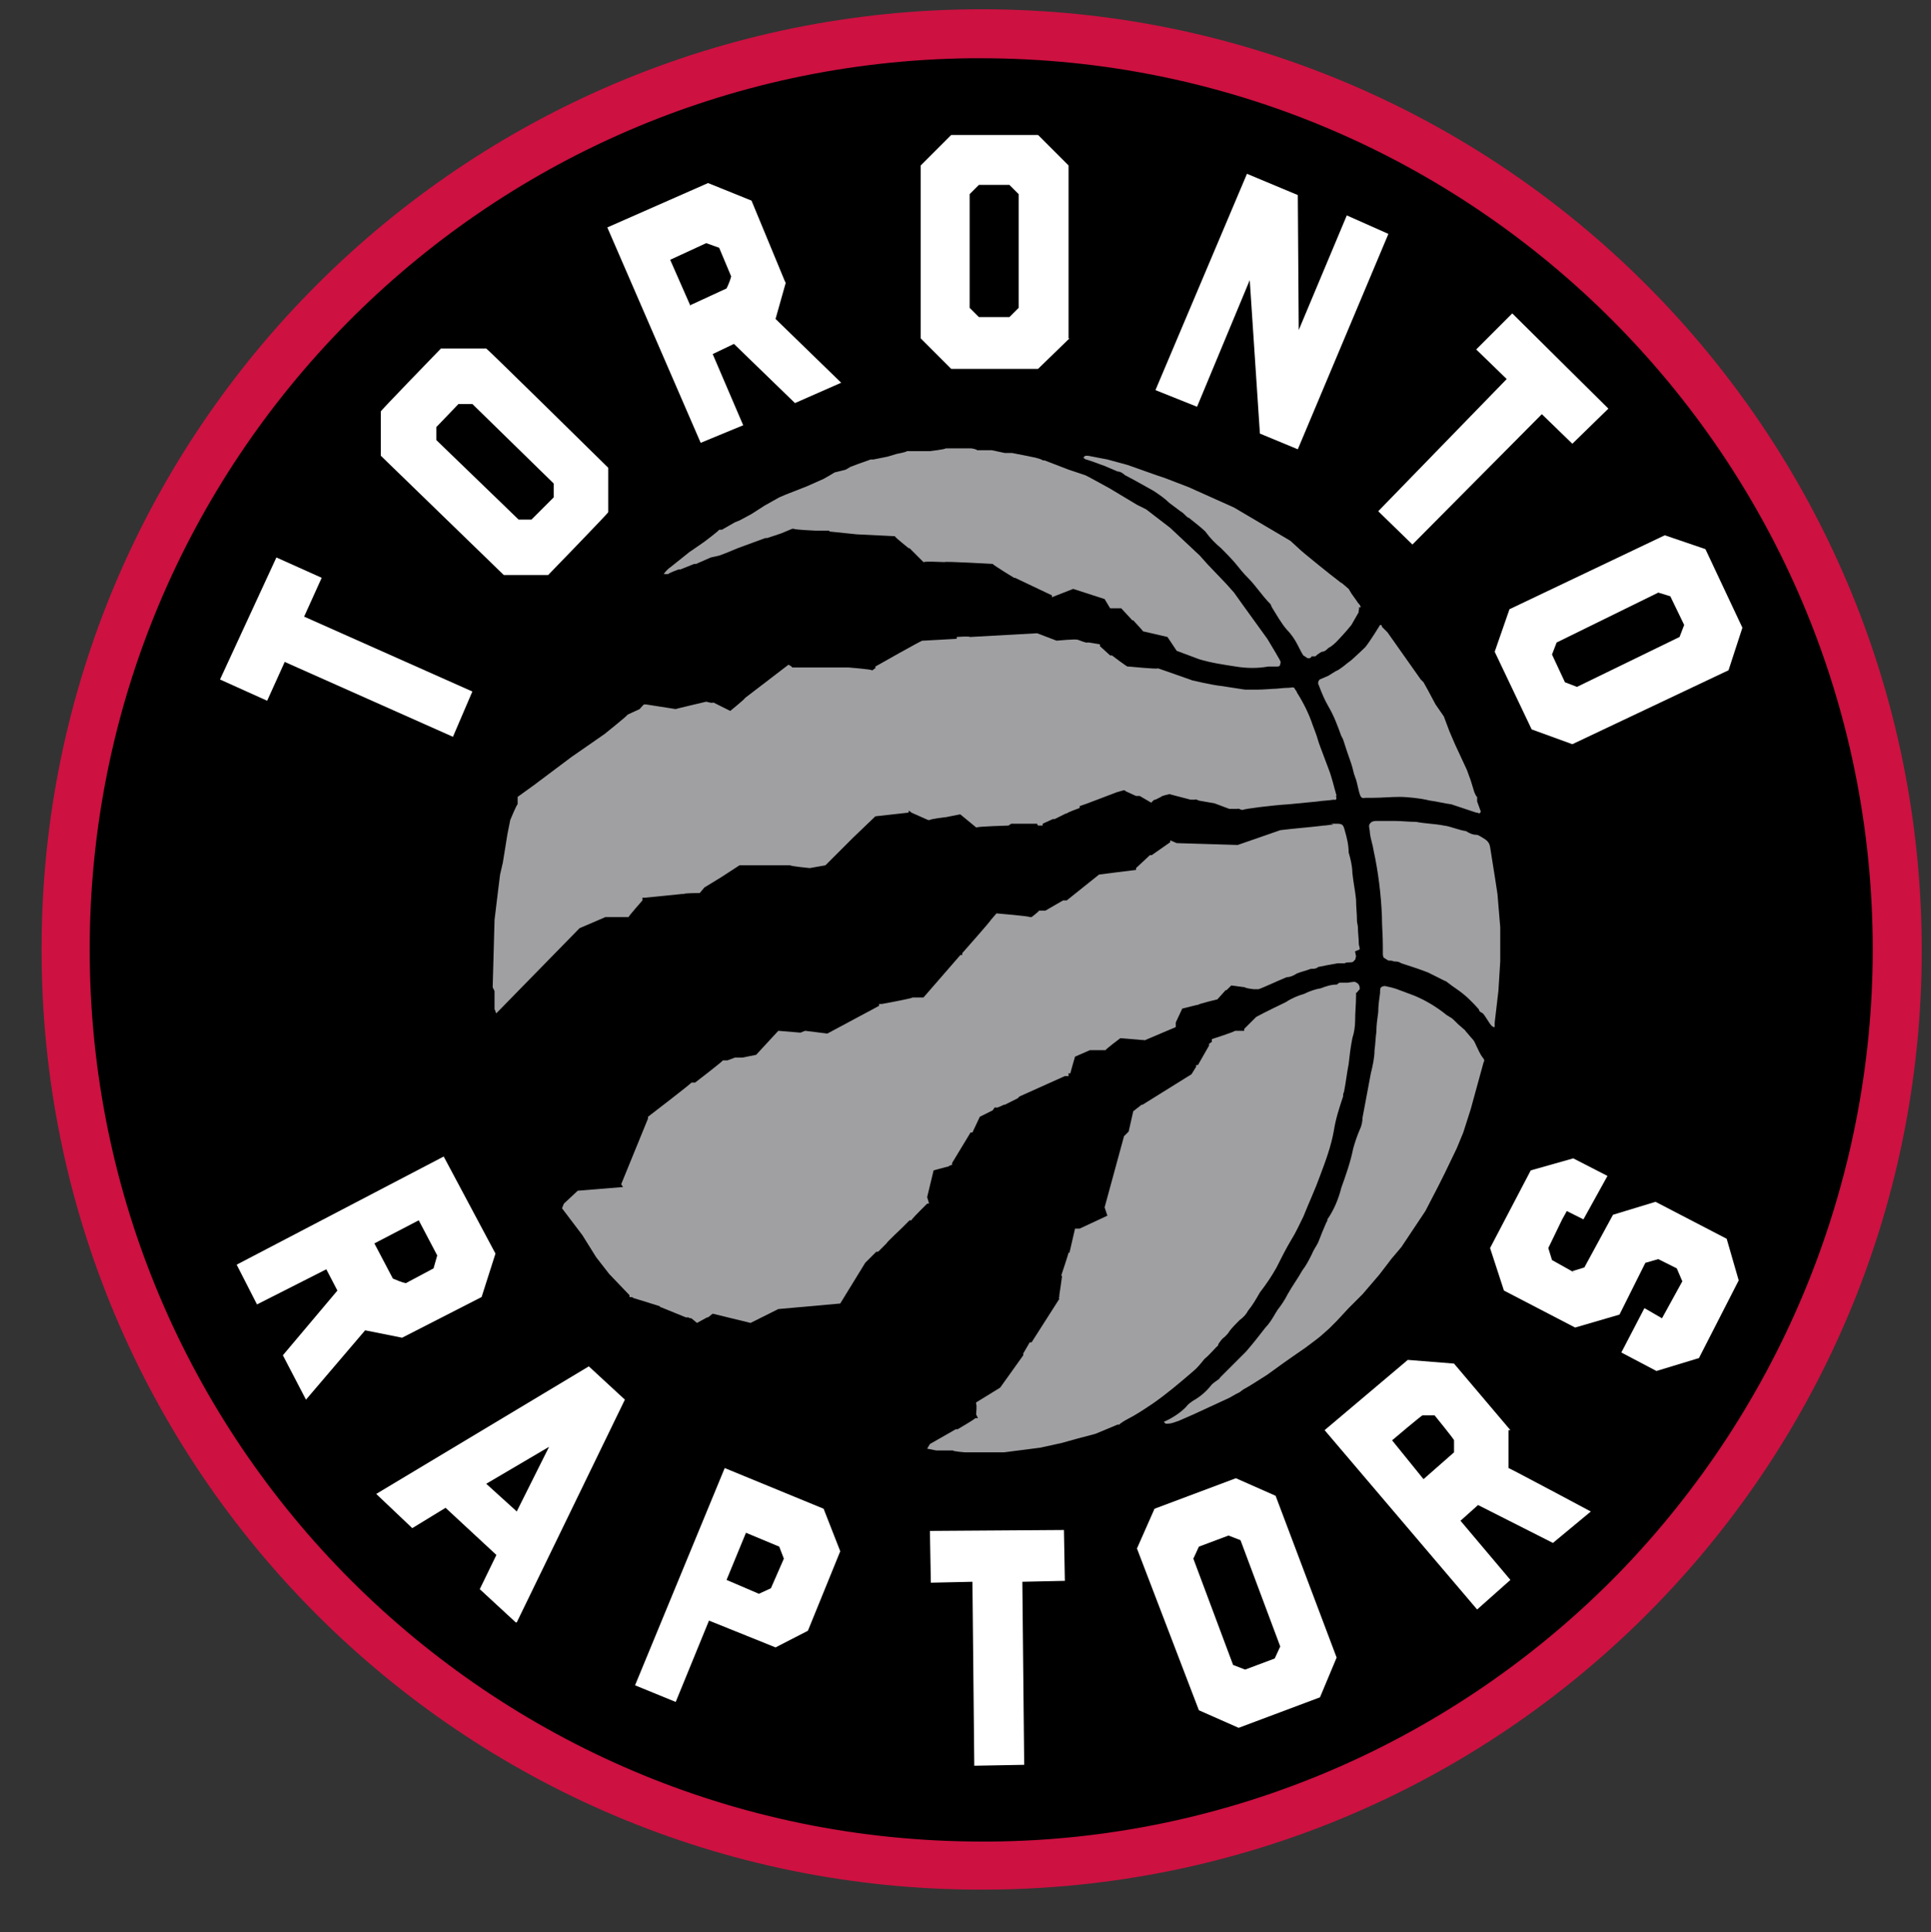 <?xml version="1.0" encoding="utf-8"?>
<!-- Generator: Adobe Illustrator 27.0.0, SVG Export Plug-In . SVG Version: 6.00 Build 0)  -->
<svg version="1.1"
	 id="Layer_1" xmlns:dc="http://purl.org/dc/elements/1.1/" xmlns:rdf="http://www.w3.org/1999/02/22-rdf-syntax-ns#" xmlns:cc="http://creativecommons.org/ns#"
	 xmlns="http://www.w3.org/2000/svg" xmlns:xlink="http://www.w3.org/1999/xlink" x="0px" y="0px" viewBox="0 0 208.9 209"
	 style="enable-background:new 0 0 208.9 209;" xml:space="preserve">
<rect x="0" y="0" width="208.9" height="209" fill="#333333" stroke="none"/>
<style type="text/css">
	.st0{fill:#CD1141;}
	.st1{fill:#FFFFFF;}
	.st2{fill:#A0A0A3;}
</style>
<g>
	<path class="st0" d="M207.9,102.8c0,56.2-45.6,101.7-101.8,101.6c-56.2,0-101.7-45.6-101.6-101.8C4.5,46.5,50.1,1,106.2,1
		C162.4,1,207.9,46.6,207.9,102.8z"/>
	<path d="M106.2,199.2c-53.3,0-96.5-43.2-96.5-96.5C9.7,49.9,52.2,6.9,105,6.3h1.1c53.3,0,96.5,43.2,96.5,96.4
		c0,25.2-9.9,49.4-27.5,67.5c-17.9,18.3-42.3,28.8-67.9,29C107.2,199.2,106.2,199.2,106.2,199.2z"/>
	<path class="st1" d="M105.9,20l-1,1v12.3l1,1h3.3l1-1V21l-1-1H105.9z M115.7,36.6l-3.4,3.3h-9.4l-3.3-3.3V17.9l3.3-3.3h9.4l3.3,3.3
		v18.7H115.7z"/>
	<path class="st1" d="M180.7,64.5l-1.3-0.4l-11,5.4l-0.5,1.3l1.4,3l1.3,0.5l11.1-5.4l0.5-1.3L180.7,64.5z M170.1,80.5l-4.4-1.6
		l-4-8.4l1.6-4.6l16.8-8l4.4,1.5l4,8.5l-1.5,4.6L170.1,80.5L170.1,80.5z"/>
	<path class="st1" d="M47.2,46.2v1.4l8.9,8.6h1.4l2.4-2.4v-1.5l-8.8-8.6h-1.5C49.6,43.7,47.2,46.2,47.2,46.2z M65.8,50.6v4.8
		c0.1,0-6.5,6.8-6.5,6.8h-4.8L41.2,49.3v-4.8c-0.1,0,6.5-6.8,6.5-6.8h4.9C52.6,37.6,65.8,50.6,65.8,50.6z"/>
	<polygon class="st1" points="150.2,25.3 140.4,48.6 136.3,46.9 135.2,30.3 129.5,44 125,42.2 134.9,18.8 140.4,21.1 140.5,35.7 
		145.7,23.3 	"/>
	<path class="st1" d="M74.7,33l3.9-1.8c0.2-0.4,0.4-0.9,0.5-1.3l-1.3-3.1l-1.4-0.5l-3.9,1.8l2.2,5L74.7,33z M85,30.6l-1.1,3.9
		l7.1,6.9l-5,2.2l-6.6-6.4l-2.3,1.1l3.3,7.7l-4.6,1.9L65.7,24.6l10.9-4.8l4.7,1.9l3.6,8.7L85,30.6z"/>
	<polygon class="st1" points="170.1,48 166.8,44.8 152.8,58.9 149.1,55.3 163,41 159.7,37.8 163.6,33.9 174,44.2 	"/>
	<polygon class="st1" points="34.8,62.5 32.9,66.7 51.1,74.8 49,79.7 30.8,71.6 28.9,75.8 23.8,73.5 29.9,60.3 	"/>
	<polygon class="st1" points="173.9,127.2 171.3,131.9 169.5,131 169,131.9 167.5,135 167.9,136.3 170.4,137.7 170.1,137.5 
		171.4,137.1 174.5,131.4 179.1,130 186.8,134 188.1,138.5 183.8,146.9 179.2,148.3 175.4,146.3 177.9,141.5 179.8,142.6 182,138.6 
		181.4,137.2 179.4,136.2 178,136.6 175.2,142.2 170.4,143.6 162.7,139.6 161.2,135 165.6,126.6 170.2,125.3 	"/>
	<path class="st1" d="M40.5,134.5l2,3.8c0.5,0.2,0.9,0.4,1.4,0.5l3-1.6l0.4-1.4l-2-3.8L40.5,134.5L40.5,134.5z M43.5,144.7l-4-0.8
		l-6.4,7.5l-2.5-4.8l5.9-7l-1.2-2.3l-7.5,3.8l-2.2-4.3L48,125.1l5.6,10.5l-1.5,4.7L43.5,144.7L43.5,144.7z"/>
	<path class="st1" d="M78.6,170.9l3.5,1.5l1.3-0.6l1.4-3.2l-0.5-1.3l-3.6-1.5L78.6,170.9L78.6,170.9z M76.7,175.3l-3.6,8.8l-4.4-1.8
		l9.7-23.5l10.7,4.4l1.8,4.6l-3.5,8.6l-3.5,1.8L76.7,175.3L76.7,175.3z"/>
	<polygon class="st1" points="115.2,171 110.6,171.1 110.8,190.9 105.4,191 105.2,171.1 100.7,171.2 100.6,165.6 115.1,165.5 	"/>
	<path class="st1" d="M129.7,167.3l-0.6,1.3l4.3,11.5l1.3,0.5l3.2-1.2l0.6-1.3l-4.3-11.5l-1.3-0.5L129.7,167.3z M144.6,179.3
		l-1.8,4.3l-8.8,3.3l-4.3-1.9l-6.7-17.5l1.9-4.3l8.8-3.3l4.3,1.9L144.6,179.3z"/>
	<path class="st1" d="M154,160l3.3-2.9v-1.3c0.1,0-2.1-2.7-2.1-2.7h-1.3c0-0.1-3.3,2.7-3.3,2.7L154,160L154,160z M163.2,154.7v4.1
		c0.1,0,8.9,4.7,8.9,4.7l-4.1,3.4l-8.1-4.1l-1.9,1.7l5.4,6.4l-3.6,3.2l-16.5-19.4l9-7.6l5,0.4l6.1,7.2L163.2,154.7z"/>
	<path class="st1" d="M55.9,163.5l3.5-7l-6.8,4l3.2,2.9L55.9,163.5z M55.8,175.5l-3.9-3.6l1.8-3.7l-5.5-5.1l-3.6,2.2l-3.9-3.7
		l23-13.8l3.9,3.6l-11.7,24.1H55.8z"/>
	<path class="st2" d="M125.9,153.8l0.2,0.2c0.3,0,0.5,0,0.8-0.1l0.6-0.2l1.6-0.7l3.9-1.8l0.7-0.4l0.4-0.2l0.4-0.3l0.7-0.4l0.8-0.5
		l1.1-0.7l1.8-1.3l1-0.7l1.3-0.9l1.2-0.9l0.5-0.4l0.9-0.8l0.8-0.8l1.3-1.4l1.5-1.5l1.8-2.1l1-1.3l0.3-0.4l1.1-1.3l2-3l0.6-0.9
		l1.4-2.7l0.7-1.4l1.3-2.7l0.7-1.7l0.8-2.5c0,0,0.9-3.3,1.4-5.1c0.1-0.1,0.1-0.3-0.1-0.5c-0.3-0.4-0.5-0.9-0.7-1.3
		c-0.1-0.2-0.2-0.5-0.4-0.7s-0.5-0.6-0.7-0.8c-0.1-0.2-0.3-0.3-0.5-0.5c-0.4-0.3-0.8-0.8-1.1-1c-0.2-0.1-0.3-0.2-0.5-0.3
		c-1.1-0.9-2.3-1.6-3.5-2.1c-0.5-0.2-1.1-0.4-1.6-0.6s-0.9-0.3-1.4-0.4c-0.2-0.1-0.5,0-0.6,0.1s-0.1,0.3-0.1,0.6
		c-0.1,0.7-0.2,1.4-0.2,2.1c-0.1,0.7-0.2,1.4-0.2,2.1c-0.1,0.7-0.1,1.3-0.2,2c0,0.8-0.2,1.7-0.4,2.5c-0.3,1.6-0.6,3.2-0.9,4.8
		c0,0.4-0.1,0.9-0.3,1.3c-0.3,0.7-0.5,1.3-0.7,2c-0.3,1.5-0.8,2.9-1.3,4.3c-0.3,1.2-0.8,2.4-1.5,3.4c0,0.1,0,0.2-0.1,0.3
		c-0.3,0.7-0.6,1.4-0.9,2.2c-0.2,0.4-0.5,0.8-0.7,1.3c-0.3,0.6-0.6,1.2-1,1.7c-0.5,0.9-1.1,1.7-1.6,2.6c-0.3,0.6-0.7,1.2-1.1,1.7
		c-0.1,0.2-0.2,0.3-0.3,0.5c-0.3,0.5-0.6,1-1,1.4c-0.7,0.9-1.4,1.8-2.1,2.6c-0.5,0.5-1,1-1.5,1.5L132,149c-0.1,0.2-0.2,0.2-0.3,0.3
		c-0.3,0.2-0.6,0.4-0.8,0.7c-0.5,0.6-1.1,1.1-1.8,1.5c-0.3,0.2-0.6,0.4-0.8,0.7C127.6,152.9,126.8,153.4,125.9,153.8L125.9,153.8z"
		/>
	<path class="st2" d="M161.6,111.1h0.1v-0.5l0.4-3.4l0.2-3.2v-3.7l-0.3-3.6c0,0-0.5-3.3-0.8-5.1c-0.1-0.6-0.5-0.8-1-1.1
		c-0.2-0.1-0.3-0.2-0.5-0.2c-0.4,0-0.8-0.2-1.1-0.4c-0.8-0.1-1.6-0.5-2.4-0.6c-1-0.2-2-0.2-3-0.4c-0.8,0-1.6-0.1-2.4-0.1h-1.7
		c-0.4,0-0.7,0-0.9,0.3c-0.2,0.2,0,0.6,0,1c0.1,0.8,0.3,1.2,0.4,1.9c0.5,2.3,0.8,4.7,0.9,7.1c0,1.1,0.1,2.1,0.1,3.2v0.8
		c0,0.2,0,0.3,0.1,0.5c0.2,0.1,0.3,0.2,0.5,0.3c0.2,0,0.4,0,0.6,0.1c0.3,0,0.5,0,0.8,0.2c0.9,0.3,1.9,0.6,2.9,1
		c0.6,0.3,1.2,0.6,1.8,0.9c0,0,0.1,0,0.2,0.1c0.4,0.3,0.8,0.6,1.1,0.8c0.9,0.6,1.7,1.4,2.4,2.2c0,0.2,0.2,0.3,0.4,0.4
		c0.3,0.3,0.7,1.1,1,1.4C161.5,111,161.5,111.1,161.6,111.1L161.6,111.1z"/>
	<path class="st2" d="M137.2,72.1h0.9c0.2,0,0.4,0,0.4-0.3c0.1-0.2,0-0.3-0.1-0.5s-0.7-1.2-0.7-1.2l-0.6-1l-2.6-3.6l-0.5-0.7
		l-0.5-0.7l-0.8-0.9l-2.1-2.2l-0.8-0.9l-3.2-3l-2.6-2l-1-0.5l-3-1.8l-2.2-1.2l-0.4-0.2l-1.8-0.6l-2.6-1h-0.2c0-0.1-0.8-0.3-0.8-0.3
		l-1-0.2l-1.5-0.3h-0.8l-1.4-0.3h-1.6c0-0.1-0.6-0.2-0.6-0.2h-2.8c0,0.1-1.7,0.3-1.7,0.3h-2.5c0,0.1-1.1,0.3-1.1,0.3l-1,0.3
		l-1.5,0.3h-0.3l-1.4,0.5L92,50.5l-0.5,0.3l-1.2,0.3l-0.5,0.3l-0.7,0.4l-1.8,0.8L85,53.5l-0.7,0.3l-1.6,0.9l-1.4,0.9L80,56.3
		l-0.5,0.2l-1.4,0.8h-0.3c0,0.1-1.6,1.3-1.6,1.3l-1.3,0.9l-0.3,0.2l-1.5,1.2l-0.5,0.4c-0.3,0.2-0.6,0.5-0.8,0.8h0.5
		c0-0.1,1.1-0.5,1.1-0.5h0.2l1.5-0.6h0.2l1.6-0.7l0.9-0.2l0.8-0.3l1.2-0.5l3-1.1H83l1.5-0.5l1.2-0.5h0.2c0,0.1,2.3,0.2,2.3,0.2h1.5
		c0,0.1,0.1,0.1,0.1,0.1l2.9,0.3l4.1,0.2l0,0c0,0.1,1.5,1.3,1.5,1.3h0.1l1.5,1.5h0.1c0-0.1,2.1,0,2.1,0h0.1c0-0.1,5.2,0.2,5.2,0.2
		l0,0c0,0.1,2.3,1.5,2.3,1.5h0.1l4,1.9v0.2l2.3-0.9l3.4,1.1l0.6,1h1.2l1.2,1.3h0.1l1,1.1l0,0c0,0.1,0.1,0.1,0.1,0.1l2.6,0.6l1,1.5
		l2.4,0.9c1.3,0.4,2.7,0.6,4,0.8C134.9,72.3,136.1,72.3,137.2,72.1L137.2,72.1z"/>
	<path class="st2" d="M160.2,87.8c-0.1-0.3-0.4-1.1-0.4-1.1v-0.5c-0.1,0-0.3-0.5-0.3-0.5l-0.4-1.3l-0.4-1.1l-1.3-2.8l-0.6-1.4
		l-0.6-1.6l-0.9-1.3l-0.8-1.5l-0.5-0.9l-0.3-0.3l-3.6-5.1l-0.6-0.6c0-0.1,0-0.2-0.2-0.2c0,0-1.1,1.8-1.6,2.4
		c-0.5,0.5-1.5,1.4-1.5,1.4s-0.8,0.6-0.9,0.7c-0.3,0.2-0.5,0.4-0.8,0.5l-0.8,0.5c-0.2,0.1-0.5,0.2-0.7,0.3c-0.2,0.1-0.3,0.1-0.3,0.2
		c-0.1,0.1-0.1,0.2-0.1,0.3c0,0.2,0.1,0.2,0.1,0.3c0.3,0.8,0.6,1.5,1,2.2c0.6,1,1,2.1,1.4,3.2c0.2,0.3,0.3,0.7,0.4,1
		c0.3,1,0.7,1.9,0.9,2.8c0.1,0.5,0.3,0.8,0.4,1.3c0.1,0.4,0.2,0.9,0.3,1.2s0.2,0.5,0.6,0.4h0.8c1,0,1.9-0.1,2.9-0.1s2.3,0.2,2.3,0.2
		s0.6,0.1,1,0.2c0.8,0.1,1.5,0.3,2.3,0.4c0.6,0.2,1.2,0.4,1.8,0.6l0.9,0.3c0.1,0,0.2,0,0.3,0.1c0.2-0.1,0.2-0.2,0.2-0.3L160.2,87.8z
		"/>
	<path class="st2" d="M147.2,65.7c0-0.2-0.2-0.4-0.3-0.5l-0.2-0.3l-0.5-0.7l-0.3-0.5l-0.7-0.6c0,0-0.2-0.1-0.3-0.2
		c-1.2-0.9-3.5-2.8-3.5-2.8l-0.6-0.5l-1.2-1.1l-6.1-3.6l-4.9-2.2l-2.6-1l-0.9-0.3l-3.1-1.1l-2.2-0.6l-2.1-0.4h-0.3l-0.2,0.2
		c0,0,0.2,0.2,0.3,0.2c0.7,0.2,1.4,0.5,2,0.7c0.5,0.2,0.9,0.4,1.4,0.6c0.3,0,0.6,0.2,0.8,0.4c1,0.5,2,1.1,3.1,1.7
		c0.6,0.4,1.2,0.8,1.7,1.3l1.2,0.9c0.2,0.1,0.4,0.3,0.6,0.5c0.1,0.1,0.2,0.2,0.3,0.2c0.6,0.5,1.3,1,1.8,1.5c0.5,0.7,1.1,1.3,1.7,1.8
		c0.6,0.6,1.1,1.1,1.6,1.7c0.4,0.5,0.8,1,1.3,1.5c0.9,0.9,1.5,1.9,2.4,2.8c0.1,0.1,0.1,0.2,0.2,0.4c0.5,0.8,1,1.7,1.6,2.4
		c0.5,0.5,0.9,1.1,1.2,1.7c0.2,0.4,0.4,0.8,0.6,1.1c0.2,0.1,0.4,0.3,0.5,0.3c0.2,0,0.3,0,0.4-0.2h0.4c0.2-0.2,0.5-0.4,0.7-0.5
		c0.3,0,0.5-0.2,0.7-0.4c0.4-0.2,0.7-0.5,1-0.8s1-1.1,1-1.1l0.5-0.6l0.8-1.4c-0.1,0,0.1-0.3,0-0.5H147.2z"/>
	<path class="st2" d="M144.6,86.1c-0.3-1-0.5-2-0.9-3c-0.3-0.8-0.6-1.6-0.9-2.4c-0.2-0.5-0.3-1-0.5-1.5c-0.1-0.3-0.2-0.5-0.3-0.8
		c-0.4-1.2-1-2.4-1.7-3.5c0,0,0-0.1-0.1-0.2s-0.1-0.2-0.2-0.3c-0.2-0.1-0.3,0-0.6,0c-0.5,0-1.2,0.1-1.4,0.1c-0.3,0-1.3,0.1-2.1,0.1
		h-1.2l-2.6-0.4c-1-0.1-3.1-0.6-3.1-0.6l-1.7-0.6l-2-0.7h-0.1c0,0.1-3.1-0.2-3.1-0.2H122c0,0.1-1.7-1.2-1.7-1.2h-0.2l-1.1-1v-0.2
		l-1.2-0.2h-0.2c0,0.1-1-0.3-1-0.3h-0.1c0-0.1-2.2,0.1-2.2,0.1l-2.1-0.8l-7.2,0.4h-0.1c0-0.1-1.4,0-1.4,0v0.2
		c-0.1,0-3.6,0.2-3.6,0.2h-0.1c0-0.1-5.1,2.8-5.1,2.8v0.2c-0.1,0-0.3,0.2-0.3,0.2h-0.1c0-0.1-2.5-0.3-2.5-0.3h-6.1
		c0-0.1-0.4-0.3-0.4-0.3l-4.7,3.6l0,0c0,0.1-1.6,1.4-1.6,1.4L77.2,76h-0.1c0,0.1-0.7-0.1-0.7-0.1s-3.4,0.8-3.3,0.8l-3.2-0.5h-0.2
		c0-0.1-0.5,0.5-0.5,0.5l-1.3,0.6l0,0c0,0.1-2.5,2.1-2.5,2.1l-3.6,2.5l-4,3L56,86.2V87c-0.1,0-0.8,1.7-0.8,1.7l-0.3,1.5l-0.5,3.1
		l-0.3,1.3l-0.2,1.6l-0.4,3.3l-0.2,7.3l0.2,0.4v2c0.1,0,0.1,0.4,0.2,0.4l9-9.2l2.8-1.2H68c0-0.1,1.5-1.8,1.5-1.8v-0.3h0.3l4-0.4H74
		c0-0.1,1.7-0.1,1.7-0.1l0.5-0.6l1.8-1.1l2-1.3h5.5c0,0.1,2.1,0.3,2.1,0.3l1.7-0.3l3-3l2.4-2.3l3.6-0.4v-0.2c0.1,0,0.3,0.2,0.3,0.2
		l1.8,0.8h0.2c0-0.1,1.6-0.3,1.6-0.3h0.1l1.5-0.3h0.1l1.7,1.4h0.1c0-0.1,3.4-0.2,3.4-0.2l0.3-0.2h2.8c0,0.1,0.1,0.2,0.1,0.2h0.5
		v-0.2l1.1-0.5h0.2l1.2-0.6h0.1c0-0.1,1.4-0.6,1.4-0.6v-0.2c0.1,0,4-1.5,4-1.5l0.7-0.2h0.1c0-0.1,0.2,0.1,0.2,0.1l1.1,0.5h0.4
		l1.2,0.7h0.1c0-0.1,0.3-0.3,0.3-0.3h0.1l0.6-0.3l0,0c0-0.1,0.9-0.3,0.9-0.3l2.3,0.6h0.5c0-0.1,0.4,0.1,0.4,0.1l1.7,0.3l1.6,0.6h0.9
		c0-0.1,0.4,0.1,0.4,0.1h0.2c0-0.1,3.2-0.5,4.9-0.6c1.1-0.1,2.1-0.2,3.1-0.3c0.6-0.1,1.2-0.1,1.8-0.2c0.2,0.1,0.4-0.1,0.2-0.4
		L144.6,86.1z"/>
	<path class="st2" d="M147.1,102.7c0-0.3-0.1-0.4-0.1-0.6c0-0.6-0.1-1.2-0.1-1.8c0-0.2-0.1-0.5-0.1-0.7c0-0.8-0.1-1.5-0.1-2.3
		c-0.1-1-0.3-1.9-0.4-2.9c0-0.7-0.2-1.5-0.4-2.2c0-0.8-0.2-1.6-0.4-2.3c-0.2-0.8-0.3-0.8-1.1-0.8s-0.2,0-0.2,0.1
		c-0.3,0-0.7,0.1-1,0.1c-1.6,0.2-3.1,0.3-4.7,0.5l-4.6,1.6l-6.6-0.2l-0.7-0.3v0.2l-2,1.4h-0.2l-1.5,1.4v0.2c-0.1,0-4,0.5-4,0.5
		l-3.5,2.8H115l-1.9,1.1h-0.7c0,0.1-0.8,0.7-0.8,0.7h-0.2c0-0.1-3.6-0.4-3.6-0.4l-0.6,0.7l0,0c0,0.1-3.1,3.6-3.1,3.6v0.2h-0.2
		l-4,4.6h-1.2c0,0.1-3.3,0.7-3.3,0.7h-0.3v0.2l-5.6,3l-2.4-0.3l-0.5,0.2l-2.4-0.2l-2.4,2.6l-1.5,0.3h-0.8l-0.8,0.3h-0.5
		c0,0.1-3,2.4-3,2.4h-0.4c0,0.1-4.7,3.7-4.7,3.7v0.2l-2.9,7.1l0.2,0.3l-4.9,0.4l-1.5,1.4l-0.2,0.5l2.2,2.9l1.5,2.4l1.4,1.8l2.2,2.3
		v0.2c0.1,0,0.4,0,0.4,0.1l1.3,0.4l1.6,0.5c0,0,0,0,0,0.1l0,0h0.1l2.7,1.1h0.3c0,0.1,0.3,0.1,0.3,0.1l0.6,0.5l1.1-0.6h0.1l0.5-0.4
		l4.1,1l3-1.5l6.7-0.6l2.7-4.4c0.5-0.5,1.2-1.2,1.2-1.2H95l0.9-0.9l0,0c0-0.1,1.7-1.7,1.7-1.7l0.8-0.8h0.2c0-0.1,0.9-1,0.9-1
		l0.8-0.8h0.2c0-0.1-0.2-0.7-0.2-0.7l0.7-2.9l1.5-0.4h0.1c0-0.1,0.4-0.2,0.4-0.2v-0.2l2-3.3h0.2l0.8-1.7l1.4-0.7l0.2-0.3h0.2
		c0,0.1,0.8-0.3,0.8-0.3h0.1l1.4-0.7l0.2-0.2l4.9-2.2h0.4v-0.3h0.2c0-0.1,0.5-1.8,0.5-1.8l1.6-0.7h1.7c0-0.1,1.6-1.3,1.6-1.3
		l2.4,0.2h0.2c0,0.1,0.1,0,0.1,0l3.3-1.4v-0.5l0.7-1.5l1.6-0.4h0.1c0-0.1,2.1-0.6,2.1-0.6l0.9-1h0.1l0.5-0.5l1.5,0.2l0,0
		c0,0.1,0.9,0.2,0.9,0.2h0.5c0,0.1,2.1-0.9,3.1-1.3c0.4,0,0.8-0.2,1.1-0.4c0.5-0.2,1-0.3,1.5-0.5c0.3,0,0.6,0,0.8-0.2l1-0.2l1.1-0.2
		h0.8c0-0.1,0.5-0.1,0.5-0.1c0.2,0,0.4,0,0.5-0.2c0.2-0.1,0.1-0.3,0.2-0.4c0-0.2-0.1-0.4-0.1-0.6L147.1,102.7z"/>
	<path class="st2" d="M147.1,107c0-0.2,0-0.4-0.2-0.6c-0.1-0.1-0.3-0.2-0.4-0.2c-0.1,0-0.7,0.1-0.7,0.1h-0.9
		c-0.2,0.1-0.2,0.2-0.3,0.2c-0.6,0-1.2,0.2-1.7,0.4c-0.6,0.1-1.2,0.3-1.8,0.6c-0.7,0.2-1.4,0.5-2,0.9c-0.2,0.1-2.3,1.1-3.2,1.6
		l-1.3,1.3v0.2h-1c0,0.1-2.5,0.9-2.5,0.9v0.3l-0.3,0.2v0.2l-1.2,2.1h-0.2v0.2c0,0-0.2,0.3-0.5,0.8l-5.3,3.3h-0.1l-0.9,0.7l-0.5,2.2
		l-0.5,0.5l-2.1,7.7l0.3,0.9l-3,1.4h-0.5l-0.6,2.6h-0.1c0,0.1-0.8,2.5-0.8,2.5h0.1c0,0.1-0.3,2.1-0.3,2.1v0.2c-0.1,0,0,0.2,0,0.2
		l-3,4.7h-0.2l-0.7,1.2v0.2l-2.5,3.5l-2.6,1.6v0.2c0.1,0,0,1.1,0,1.1l0.2,0.4h-0.3c0,0.1-1.9,1.2-1.9,1.2h-0.2l-2.8,1.6l-0.3,0.5
		l1,0.2h1.8c0,0.1,1.3,0.2,1.3,0.2h4.2l3.9-0.5l2.3-0.5l1.8-0.5l1.9-0.5l2.4-1h0.2c0-0.1,0.7-0.5,0.7-0.5c1-0.5,1.9-1.1,2.8-1.7
		c1.6-1.1,3-2.3,4.4-3.5c0.5-0.4,0.9-0.9,1.3-1.4c0.5-0.4,0.9-0.9,1.3-1.3c0.1-0.1,0.2-0.1,0.2-0.3c0.2-0.3,0.4-0.6,0.7-0.8
		c0.2-0.2,0.4-0.4,0.5-0.6c0.3-0.4,0.7-0.8,1.1-1.2c0.4-0.3,0.7-0.6,0.9-1c0.5-0.6,0.9-1.3,1.3-2c0.7-0.9,1.3-1.8,1.8-2.7
		c0.5-1,1-2,1.6-3c0.5-0.8,0.9-1.7,1.3-2.5c0.6-1.5,1.3-3,1.8-4.4c0.6-1.6,1.2-3.2,1.5-4.9c0.2-1.3,0.6-2.5,1-3.7
		c0-0.2,0-0.3,0.1-0.5c0.2-1,0.3-2,0.5-3c0.1-0.9,0.2-1.8,0.4-2.8c0.2-0.6,0.3-1.3,0.3-1.9c0-0.9,0.1-1.8,0.1-2.7v-0.3
		C146.8,107.4,146.9,107.2,147.1,107L147.1,107z"/>
</g>
</svg>
